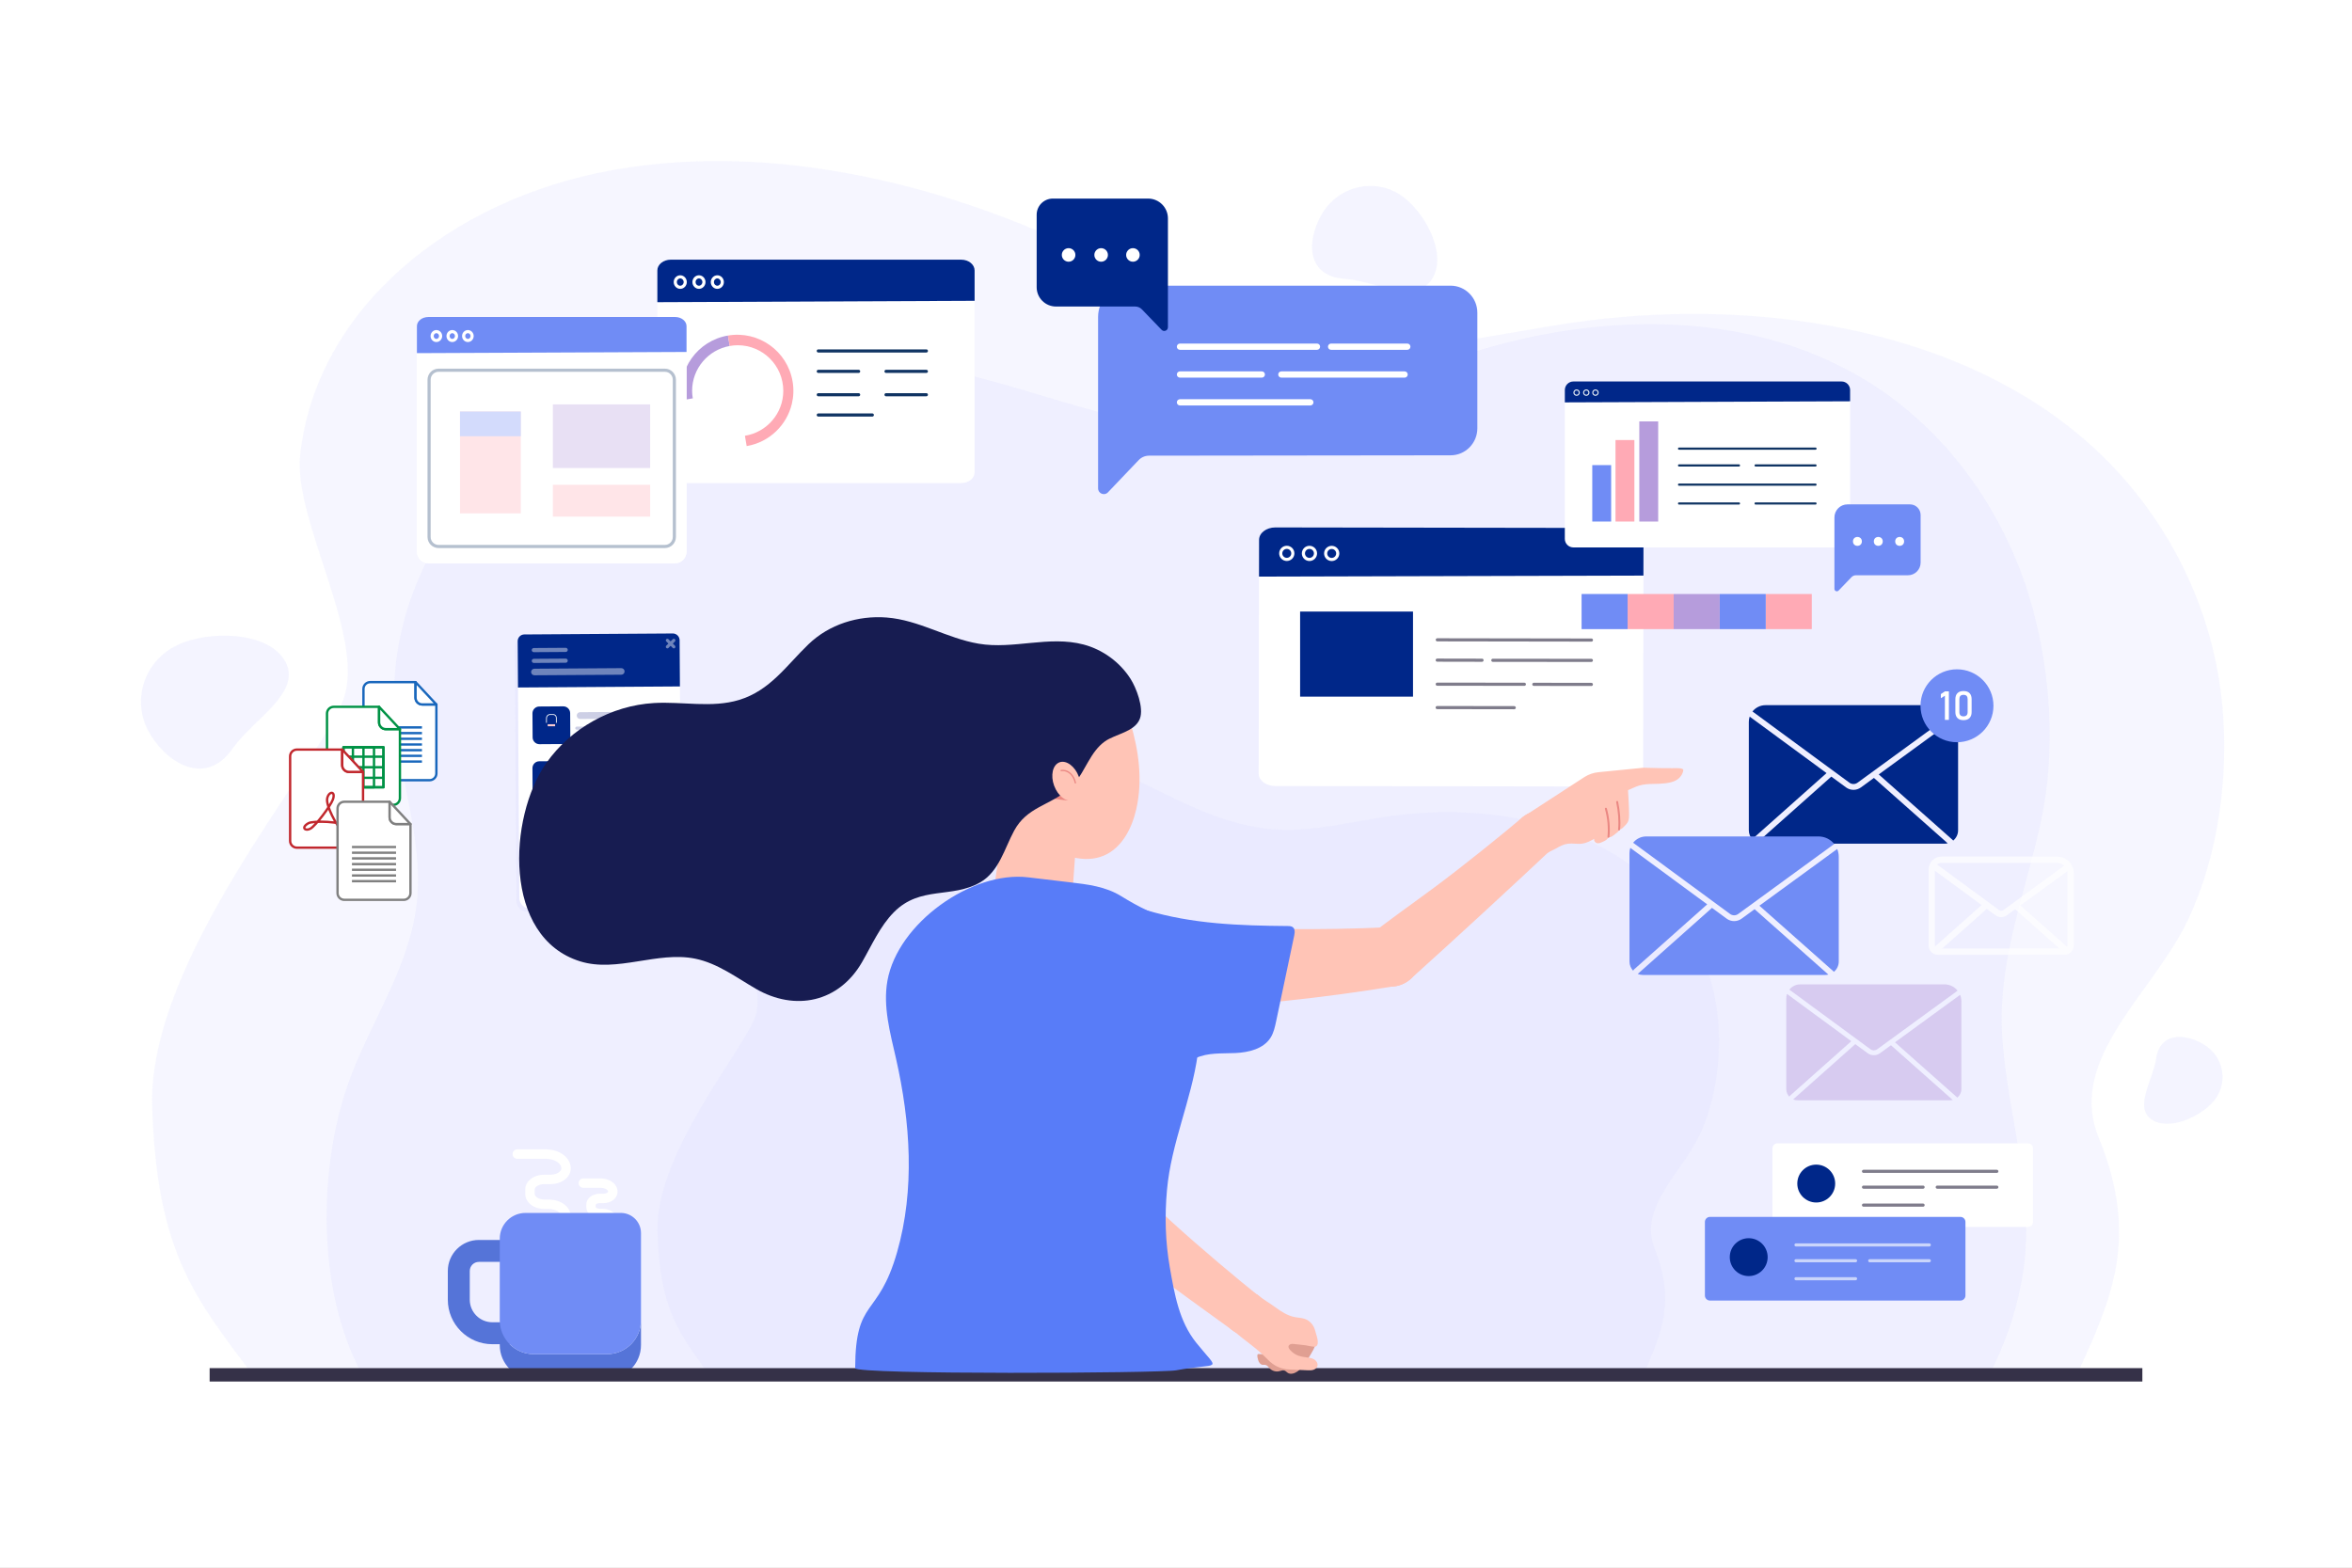 <?xml version="1.0" encoding="iso-8859-1"?>
<!-- Generator: Adobe Illustrator 16.0.2, SVG Export Plug-In . SVG Version: 6.00 Build 0)  -->
<!DOCTYPE svg PUBLIC "-//W3C//DTD SVG 1.1//EN" "http://www.w3.org/Graphics/SVG/1.1/DTD/svg11.dtd">
<svg version="1.1" xmlns="http://www.w3.org/2000/svg" xmlns:xlink="http://www.w3.org/1999/xlink" x="0px" y="0px" width="750px"
	 height="500px" viewBox="0 0 750 500" style="enable-background:new 0 0 750 500;" xml:space="preserve">
<rect x="0" y="0" width="750" height="500" fill="#333333" stroke="none"/>
<g id="BACKGROUND">
	<rect y="-1.268" style="opacity:0.76;fill:#FCEEE5;" width="750" height="502.535"/>
	<rect y="-1.268" style="opacity:0.76;fill:#FCEEE5;" width="750" height="502.535"/>
	<rect y="-1.268" style="fill:#FFFFFF;" width="750" height="502.535"/>
	<g style="opacity:0.86;">
		<g>
			<g>
				<g style="opacity:0.68;">
					<g style="opacity:0.47;">
						<path style="fill:#E1E2FE;" d="M708.522,223.586c-3.234-31.301-18.797-62.654-45.75-85.061
							c-41.998-34.914-105.528-43.713-161.206-35.643c-23.322,3.381-46.45,9.369-70.329,7.484
							c-34.829-2.749-65.508-21.594-97.218-35.408c-43.164-18.805-92.645-28.925-138.533-20.743
							c-52.03,9.277-94.689,44.322-99.78,90.819c-2.307,21.068,21.131,58.186,13.733,78.153
							c-7.502,20.251-62.275,82.282-60.926,129.464c1.346,47.007,13.961,61.627,31.787,85.516h14.25h536.98h30.905
							c11.101-24.206,19.797-43.566,6.801-75.354c-10.385-25.397,17.828-46.315,28.743-69.957
							C707.694,271.816,710.893,246.512,708.522,223.586z"/>
					</g>
				</g>
				<g style="opacity:0.41;">
					<path style="fill:#E1E2FE;" d="M47.205,232.968c-5.189-9.895-1.156-22.011,9.008-27.063
						c10.165-5.052,29.675-4.636,34.864,5.258c5.189,9.895-10.456,18.343-16.849,27.546
						C65.313,251.545,52.396,242.863,47.205,232.968z"/>
				</g>
				<g style="opacity:0.41;">
					<path style="fill:#E1E2FE;" d="M703.718,333.769c5.519,4.006,6.656,11.607,2.541,16.979s-14.784,10.212-20.303,6.206
						c-5.519-4.007,0.632-12.639,1.569-19.277C688.832,328.418,698.199,329.762,703.718,333.769z"/>
				</g>
				<g style="opacity:0.41;">
					<path style="fill:#E1E2FE;" d="M422.208,67.158c5.364-7.955,16.158-10.263,24.108-5.156
						c7.951,5.108,15.571,19.247,10.208,27.202c-5.364,7.955-18.109,0.381-27.662-0.249
						C415.539,88.077,416.845,75.112,422.208,67.158z"/>
				</g>
			</g>
			<g style="opacity:0.43;">
				<g>
					<path style="fill:#E1E2FE;" d="M644.303,410.475c5.673-27.453-3.42-50.871-5.688-77.79
						c-2.146-25.485,7.152-46.919,12.311-71.192c4.592-21.603,3.062-46.072-2.702-67.304c-7.868-28.987-25.99-55.829-52.099-72.192
						c-40.683-25.497-94.938-22.495-139.876-4.957c-18.822,7.346-37.053,17.121-57.211,19.593
						c-29.4,3.606-58.016-8.73-86.656-16.131c-38.985-10.074-81.782-10.821-118.566,5.079
						c-41.706,18.028-71.36,58.724-67.896,103.547c1.569,20.31,9.601,40.353,6.758,60.529
						c-2.884,20.464-15.372,37.583-21.982,56.854c-9.023,26.306-9.845,64.966,4.662,91.656h519.181
						C639.016,429.441,642.315,420.095,644.303,410.475z"/>
				</g>
			</g>
			<g>
				<g>
					<g style="opacity:0.47;">
						<path style="fill:#E1E2FE;" d="M547.763,324.464c-1.657-16.586-9.63-33.199-23.438-45.072
							c-21.517-18.5-54.064-23.163-82.59-18.887c-11.948,1.792-23.797,4.965-36.031,3.966
							c-17.843-1.456-33.561-11.442-49.806-18.762c-22.114-9.964-47.464-15.327-70.974-10.991
							c-26.656,4.916-48.512,23.486-51.119,48.124c-1.182,11.164,10.825,30.832,7.035,41.412
							c-3.843,10.731-31.904,43.601-31.213,68.602c0.689,24.908,7.152,32.655,16.285,45.313h7.301h275.105h15.833
							c5.688-12.826,10.143-23.085,3.484-39.929c-5.32-13.458,9.134-24.542,14.726-37.069
							C547.338,350.021,548.977,336.612,547.763,324.464z"/>
					</g>
				</g>
			</g>
		</g>
	</g>
</g>
<g id="OBJECTS">
	<g>
		<path style="fill:#FFFFFF;" d="M518.765,250.866l-112.217-0.173c-2.863-0.004-5.182-1.791-5.179-3.989l0.104-66.976l0.012-7.537
			c0.004-2.199,2.328-3.978,5.191-3.974l112.217,0.173c2.863,0.004,5.182,1.791,5.179,3.989l-0.115,74.513
			C523.952,249.091,521.628,250.871,518.765,250.866z"/>
		<path style="fill:#002789;" d="M401.467,183.905l0.018-11.714c0.004-2.199,2.328-3.978,5.191-3.974l112.217,0.173
			c2.863,0.004,5.182,1.791,5.179,3.989l-0.018,11.203"/>
		<path style="fill:#FFFFFF;" d="M410.327,178.919c-0.002,0-0.003,0-0.005,0c-1.338-0.002-2.425-1.092-2.424-2.43
			c0.003-1.337,1.092-2.424,2.428-2.424c0.001,0,0.003,0,0.004,0c1.339,0.002,2.426,1.093,2.423,2.431
			c-0.001,0.648-0.255,1.257-0.714,1.715C411.581,178.667,410.974,178.919,410.327,178.919z M410.326,175.065
			c-0.786,0-1.427,0.639-1.428,1.425s0.639,1.428,1.426,1.429c0.001,0,0.002,0,0.002,0c0.381,0,0.737-0.147,1.007-0.416
			c0.271-0.269,0.419-0.627,0.42-1.009c0.001-0.787-0.638-1.428-1.425-1.429C410.327,175.065,410.327,175.065,410.326,175.065z"/>
		<path style="fill:#FFFFFF;" d="M417.557,178.93c-0.002,0-0.003,0-0.005,0c-1.337-0.002-2.424-1.092-2.423-2.43
			c0.003-1.337,1.092-2.424,2.428-2.424c0.001,0,0.003,0,0.004,0c1.337,0.002,2.424,1.093,2.423,2.431v0
			C419.98,177.844,418.893,178.93,417.557,178.93z M417.557,175.076c-0.786,0-1.427,0.639-1.428,1.425s0.639,1.428,1.425,1.429
			c0.001,0,0.002,0,0.002,0c0.786,0,1.427-0.639,1.428-1.425c0-0.787-0.639-1.428-1.425-1.429
			C417.558,175.076,417.558,175.076,417.557,175.076z"/>
		<path style="fill:#FFFFFF;" d="M424.65,178.941c-0.001,0-0.003,0-0.004,0c-1.338-0.002-2.425-1.093-2.424-2.431
			c0.003-1.337,1.091-2.423,2.427-2.423c0.661,0.008,1.261,0.253,1.72,0.713c0.458,0.459,0.709,1.069,0.708,1.717l-0.5-0.001
			l0.5,0.001C427.074,177.855,425.986,178.941,424.65,178.941z M424.65,175.087c-0.786,0-1.427,0.639-1.428,1.425
			c-0.001,0.787,0.639,1.428,1.426,1.429c0.001,0,0.001,0,0.002,0c0.785,0,1.426-0.639,1.427-1.425
			c0.001-0.381-0.147-0.739-0.416-1.009c-0.27-0.27-0.627-0.419-1.009-0.419C424.651,175.087,424.65,175.087,424.65,175.087z"/>
		<path style="opacity:0.63;fill:#353148;" d="M507.472,204.641L507.472,204.641l-49.151-0.076c-0.276,0-0.499-0.225-0.499-0.501
			c0-0.276,0.225-0.499,0.5-0.499h0.001l49.15,0.076c0.276,0,0.499,0.225,0.499,0.501
			C507.972,204.418,507.747,204.641,507.472,204.641z"/>
		<path style="opacity:0.63;fill:#353148;" d="M482.861,226.21L482.861,226.21l-24.575-0.038c-0.276,0-0.499-0.225-0.499-0.501
			c0-0.276,0.225-0.499,0.5-0.499h0.001l24.574,0.038c0.276,0,0.499,0.225,0.499,0.501
			C483.361,225.987,483.137,226.21,482.861,226.21z"/>
		<path style="opacity:0.63;fill:#353148;" d="M472.588,211.075L472.588,211.075l-14.285-0.028c-0.276,0-0.5-0.225-0.499-0.501
			c0.001-0.276,0.225-0.499,0.5-0.499h0.001l14.284,0.028c0.276,0,0.5,0.225,0.499,0.501
			C473.087,210.852,472.863,211.075,472.588,211.075z"/>
		<path style="opacity:0.63;fill:#353148;" d="M507.453,211.123L507.453,211.123l-31.424-0.028c-0.276,0-0.5-0.224-0.5-0.5
			c0-0.276,0.224-0.5,0.5-0.5l0,0l31.424,0.028c0.276,0,0.5,0.224,0.5,0.5C507.953,210.899,507.729,211.123,507.453,211.123z"/>
		<path style="opacity:0.63;fill:#353148;" d="M486.088,218.743C486.088,218.743,486.088,218.743,486.088,218.743l-27.785-0.028
			c-0.275,0-0.499-0.225-0.499-0.5s0.224-0.5,0.5-0.5c0,0,0,0,0.001,0l27.784,0.028c0.275,0,0.499,0.225,0.499,0.5
			S486.364,218.743,486.088,218.743z"/>
		<path style="opacity:0.63;fill:#353148;" d="M507.453,218.79L507.453,218.79l-18.35-0.028c-0.276,0-0.499-0.225-0.499-0.501
			c0-0.276,0.225-0.499,0.5-0.499h0.001l18.349,0.028c0.276,0,0.499,0.225,0.499,0.501
			C507.953,218.567,507.729,218.79,507.453,218.79z"/>
	</g>
	<rect x="414.577" y="195.051" style="fill:#002789;" width="36" height="27.136"/>
	<g>
		<path style="fill:#FFFFFF;" d="M180.5,392.027c-0.828,0-1.5-0.672-1.5-1.5v-2.544c0-1.13-1.638-2.39-3.987-2.39h-1.372
			c-3.445,0-6.144-2.104-6.144-4.792v-1.421c0-2.645,2.652-4.717,6.038-4.717h2.005c2.039,0,3.46-1.063,3.46-2.016
			c0-1.66-2.261-3.063-4.938-3.063h-9.123c-0.828,0-1.5-0.672-1.5-1.5s0.672-1.5,1.5-1.5h9.123c4.451,0,7.938,2.663,7.938,6.063
			c0,2.813-2.838,5.016-6.46,5.016h-2.005c-1.739,0-3.038,0.906-3.038,1.717v1.421c0,0.846,1.345,1.792,3.144,1.792h1.372
			c3.918,0,6.987,2.367,6.987,5.39v2.544C182,391.355,181.328,392.027,180.5,392.027z"/>
		<path style="fill:#FFFFFF;" d="M195.422,392.423c-0.828,0-1.5-0.672-1.5-1.5v-1.539c0-0.293-0.709-0.854-1.819-0.854h-0.83
			c-2.417,0-4.31-1.533-4.31-3.491v-0.859c0-1.933,1.865-3.446,4.246-3.446h1.213c0.951,0,1.5-0.476,1.5-0.627
			c0-0.514-0.933-1.261-2.395-1.261h-5.52c-0.828,0-1.5-0.672-1.5-1.5s0.672-1.5,1.5-1.5h5.52c3.025,0,5.395,1.871,5.395,4.261
			c0,2.034-1.977,3.627-4.5,3.627h-1.213c-0.757,0-1.2,0.337-1.25,0.472l0.004,0.834c0.041,0.124,0.511,0.491,1.31,0.491h0.83
			c2.702,0,4.819,1.692,4.819,3.854v1.539C196.922,391.751,196.25,392.423,195.422,392.423z"/>
		<g>
			<path style="fill:#5574D8;" d="M165.655,428.722h-8.668c-7.823,0-14.188-6.364-14.188-14.188v-9.167
				c0-5.457,4.439-9.896,9.896-9.896h10.94v7h-10.94c-1.597,0-2.896,1.3-2.896,2.896v9.167c0,3.963,3.225,7.188,7.188,7.188h8.668
				V428.722z"/>
			<g>
				<path style="fill:#5574D8;" d="M193.594,431.887h-23.43c-5.965,0-10.801-4.836-10.801-10.802v7.914
					c0,5.966,4.836,10.802,10.801,10.802h23.43c5.965,0,10.802-4.836,10.802-10.802v-7.914
					C204.396,427.051,199.559,431.887,193.594,431.887z"/>
				<path style="fill:#708CF5;" d="M197.97,386.854H167.57c-4.532,0-8.207,3.675-8.207,8.208v26.022
					c0,5.966,4.836,10.802,10.801,10.802h23.43c5.965,0,10.802-4.836,10.802-10.802v-27.806
					C204.396,389.731,201.519,386.854,197.97,386.854z"/>
			</g>
		</g>
	</g>
	<rect x="66.85" y="436.352" style="fill:#353148;" width="616.301" height="4.272"/>
	<path style="fill:#708CF5;" d="M462.566,91.115H360.024c-5.449,0-9.867,4.466-9.867,9.976v39.078v15.583
		c0,1.661,2.001,2.477,3.14,1.28l9.787-10.271c0.871-0.915,2.073-1.431,3.329-1.431l96.153-0.113c4.708,0,8.525-3.859,8.525-8.62
		V99.734C471.092,94.974,467.274,91.115,462.566,91.115z"/>
	<path style="fill:#FFFFFF;" d="M419.952,111.572h-43.686c-0.553,0-1-0.448-1-1s0.447-1,1-1h43.686c0.553,0,1,0.448,1,1
		S420.505,111.572,419.952,111.572z"/>
	<path style="fill:#FFFFFF;" d="M448.754,111.572h-24.293c-0.553,0-1-0.448-1-1s0.447-1,1-1h24.293c0.553,0,1,0.448,1,1
		S449.307,111.572,448.754,111.572z"/>
	<path style="fill:#FFFFFF;" d="M402.361,120.447h-26.095c-0.553,0-1-0.448-1-1s0.447-1,1-1h26.095c0.553,0,1,0.448,1,1
		S402.914,120.447,402.361,120.447z"/>
	<path style="fill:#FFFFFF;" d="M447.896,120.447h-39.302c-0.553,0-1-0.448-1-1s0.447-1,1-1h39.302c0.553,0,1,0.448,1,1
		S448.449,120.447,447.896,120.447z"/>
	<path style="fill:#FFFFFF;" d="M417.834,129.322h-41.567c-0.553,0-1-0.448-1-1s0.447-1,1-1h41.567c0.553,0,1,0.448,1,1
		S418.387,129.322,417.834,129.322z"/>
	<g>
		<path style="fill:#002789;" d="M336.731,97.762h25.259c0.807,0,1.578,0.328,2.138,0.909l6.284,6.523
			c0.731,0.759,2.016,0.242,2.016-0.813v-9.896V69.667c0-3.499-2.836-6.335-6.335-6.335h-30.366c-2.848,0-5.156,2.309-5.156,5.156
			v23.114C330.57,95.004,333.328,97.762,336.731,97.762z"/>
		<circle style="fill:#FFFFFF;" cx="361.265" cy="81.312" r="2.163"/>
		<circle style="fill:#FFFFFF;" cx="351.128" cy="81.312" r="2.163"/>
		<circle style="fill:#FFFFFF;" cx="340.753" cy="81.312" r="2.163"/>
	</g>
	<g>
		<g>
			<g>
				<path style="fill:#FFFFFF;" d="M587.232,174.595h-85.514c-1.508,0-2.729-1.222-2.729-2.729v-47.471
					c0-1.507,1.222-2.729,2.729-2.729h85.514c1.508,0,2.729,1.222,2.729,2.729v47.471
					C589.962,173.373,588.74,174.595,587.232,174.595z"/>
				<path style="fill:#002789;" d="M498.989,128.335v-3.94c0-1.507,1.222-2.729,2.729-2.729h85.514c1.508,0,2.729,1.222,2.729,2.729
					v3.593L498.989,128.335z"/>
				<path style="fill:#EAF0F6;" d="M502.739,126.246c-0.565,0-1.025-0.46-1.025-1.025s0.46-1.025,1.025-1.025
					s1.024,0.46,1.024,1.025S503.305,126.246,502.739,126.246z M502.739,124.543c-0.374,0-0.678,0.304-0.678,0.678
					c0,0.374,0.304,0.678,0.678,0.678c0.373,0,0.678-0.304,0.678-0.678C503.417,124.848,503.112,124.543,502.739,124.543z"/>
				<path style="fill:#EAF0F6;" d="M505.826,126.246c-0.564,0-1.024-0.46-1.024-1.025s0.46-1.025,1.024-1.025
					c0.565,0,1.025,0.46,1.025,1.025S506.392,126.246,505.826,126.246z M505.826,124.543c-0.373,0-0.678,0.304-0.678,0.678
					c0,0.374,0.305,0.678,0.678,0.678c0.374,0,0.678-0.304,0.678-0.678C506.504,124.848,506.2,124.543,505.826,124.543z"/>
				<path style="fill:#EAF0F6;" d="M508.758,126.246c-0.565,0-1.025-0.46-1.025-1.025s0.46-1.025,1.025-1.025
					s1.025,0.46,1.025,1.025S509.323,126.246,508.758,126.246z M508.758,124.543c-0.374,0-0.678,0.304-0.678,0.678
					c0,0.374,0.304,0.678,0.678,0.678s0.678-0.304,0.678-0.678C509.436,124.848,509.132,124.543,508.758,124.543z"/>
				<g>
					<path style="fill:#103463;" d="M578.95,143.431h-43.562c-0.176,0-0.319-0.155-0.319-0.347c0-0.192,0.144-0.348,0.319-0.348
						h43.562c0.177,0,0.319,0.155,0.319,0.348C579.27,143.276,579.127,143.431,578.95,143.431z"/>
					<path style="fill:#103463;" d="M578.95,154.92h-43.562c-0.176,0-0.319-0.156-0.319-0.348s0.144-0.347,0.319-0.347h43.562
						c0.177,0,0.319,0.155,0.319,0.347S579.127,154.92,578.95,154.92z"/>
					<path style="fill:#103463;" d="M554.539,148.792h-19.15c-0.176,0-0.319-0.155-0.319-0.347s0.144-0.348,0.319-0.348h19.15
						c0.177,0,0.32,0.156,0.32,0.348S554.716,148.792,554.539,148.792z"/>
					<path style="fill:#103463;" d="M578.95,148.792H559.8c-0.177,0-0.319-0.155-0.319-0.347s0.143-0.348,0.319-0.348h19.15
						c0.177,0,0.319,0.156,0.319,0.348S579.127,148.792,578.95,148.792z"/>
					<path style="fill:#103463;" d="M554.539,160.926h-19.15c-0.176,0-0.319-0.155-0.319-0.347s0.144-0.347,0.319-0.347h19.15
						c0.177,0,0.32,0.155,0.32,0.347S554.716,160.926,554.539,160.926z"/>
					<path style="fill:#103463;" d="M578.95,160.926H559.8c-0.177,0-0.319-0.155-0.319-0.347s0.143-0.347,0.319-0.347h19.15
						c0.177,0,0.319,0.155,0.319,0.347S579.127,160.926,578.95,160.926z"/>
				</g>
				<path style="fill:none;stroke:#103463;stroke-linecap:round;stroke-miterlimit:10;" d="M523.611,136.792"/>
				<g>
					<rect x="507.739" y="148.344" style="fill:#708CF5;" width="6.019" height="18"/>
					<rect x="515.15" y="140.349" style="fill:#FFAAB5;" width="6.02" height="25.995"/>
					<rect x="522.739" y="134.403" style="fill:#B69CDC;" width="6.019" height="31.941"/>
				</g>
			</g>
			<g>
				<path style="fill:#708CF5;" d="M608.398,183.476h-16.585c-0.53,0-1.036,0.215-1.404,0.597l-4.126,4.283
					c-0.48,0.499-1.323,0.159-1.323-0.534v-6.498v-16.295c0-2.297,1.862-4.16,4.159-4.16h19.938c1.87,0,3.386,1.516,3.386,3.385
					v15.176C612.443,181.665,610.632,183.476,608.398,183.476z"/>
				<circle style="fill:#FFFFFF;" cx="592.29" cy="172.675" r="1.42"/>
				<circle style="fill:#FFFFFF;" cx="598.945" cy="172.675" r="1.42"/>
				<circle style="fill:#FFFFFF;" cx="605.757" cy="172.675" r="1.42"/>
			</g>
		</g>
		<g>
			<rect x="563.057" y="189.451" style="fill:#FFAAB5;" width="14.681" height="11.2"/>
			<rect x="548.376" y="189.451" style="fill:#708CF5;" width="14.681" height="11.2"/>
			<rect x="519.015" y="189.451" style="fill:#FFAAB5;" width="14.681" height="11.2"/>
			<rect x="504.334" y="189.451" style="fill:#708CF5;" width="14.681" height="11.2"/>
			<rect x="533.695" y="189.451" style="fill:#B69CDC;" width="14.681" height="11.2"/>
		</g>
	</g>
	<g>
		<g>
			<g style="opacity:0.43;">
				<path style="fill:#B69CDC;" d="M596.447,334.646c0.643,0.473,1.508,0.475,2.153,0.005l25.636-18.69
					c-0.99-1.224-2.503-2.007-4.199-2.007H574.06c-1.418,0-2.679,0.664-3.495,1.696c0.029,0.017,0.062,0.021,0.089,0.042
					L596.447,334.646z"/>
				<path style="fill:#B69CDC;" d="M599.513,335.902c-0.595,0.434-1.29,0.65-1.986,0.65c-0.7,0-1.4-0.22-1.996-0.658l-3.915-2.877
					l-19.779,17.596c-0.015,0.014-0.033,0.018-0.049,0.029c0.426,0.18,0.894,0.279,1.385,0.279h48.698
					c0.276,0,0.542-0.039,0.801-0.098l-19.688-17.452L599.513,335.902z"/>
				<path style="fill:#B69CDC;" d="M590.338,332.079l-20.508-15.07c-0.146,0.441-0.229,0.912-0.229,1.402v28.94
					c0,0.956,0.381,1.818,0.992,2.459c0.04-0.131,0.103-0.257,0.212-0.354L590.338,332.079z"/>
				<path style="fill:#B69CDC;" d="M624.028,349.957c0.044,0.039,0.069,0.09,0.103,0.136c0.793-0.654,1.309-1.633,1.309-2.741
					v-27.996c0-0.729-0.146-1.424-0.408-2.058l-20.767,15.14L624.028,349.957z"/>
			</g>
			<g style="opacity:0.69;">
				<g>
					<path style="fill:#FFFFFF;" d="M658.335,304.521H617.94c-1.621,0-2.94-1.318-2.94-2.939v-24.286
						c0-2.254,1.833-4.087,4.087-4.087h36.883c2.925,0,5.305,2.38,5.305,5.306v23.067
						C661.274,303.202,659.956,304.521,658.335,304.521z M619.087,275.208c-1.15,0-2.087,0.937-2.087,2.087v24.286
						c0,0.518,0.422,0.939,0.94,0.939h40.395c0.518,0,0.939-0.422,0.939-0.939v-23.067c0-1.823-1.482-3.306-3.305-3.306H619.087z"/>
					
						<rect x="624.439" y="284.823" transform="matrix(0.665 0.747 -0.747 0.665 430.394 -368.092)" style="fill:#FFFFFF;" width="2" height="21.619"/>
					
						<rect x="639.907" y="295.067" transform="matrix(0.748 0.663 -0.663 0.748 360.17 -357.115)" style="fill:#FFFFFF;" width="21.554" height="1.999"/>
				</g>
				<path style="fill:#FFFFFF;" d="M638.143,292.514c-0.636,0-1.271-0.199-1.813-0.598l-20.451-15.029l1.184-1.611l20.452,15.029
					c0.376,0.274,0.877,0.276,1.251,0.003l20.502-14.946l1.178,1.615l-20.501,14.946
					C639.405,292.317,638.774,292.514,638.143,292.514z"/>
			</g>
			<g>
				<path style="fill:#002789;" d="M589.743,249.636c0.769,0.564,1.802,0.567,2.574,0.005l30.636-22.336
					c-1.184-1.462-2.99-2.398-5.018-2.398h-54.946c-1.695,0-3.202,0.794-4.178,2.027c0.035,0.02,0.073,0.025,0.106,0.05
					L589.743,249.636z"/>
				<path style="fill:#002789;" d="M593.407,251.138c-0.71,0.518-1.542,0.776-2.374,0.776c-0.836,0-1.674-0.262-2.386-0.786
					l-4.679-3.438l-23.637,21.029c-0.018,0.016-0.04,0.021-0.059,0.035c0.509,0.214,1.067,0.333,1.654,0.333h58.197
					c0.33,0,0.648-0.046,0.957-0.117l-23.528-20.855L593.407,251.138z"/>
				<path style="fill:#002789;" d="M582.443,246.569l-24.509-18.01c-0.175,0.528-0.273,1.09-0.273,1.676v34.585
					c0,1.143,0.455,2.174,1.186,2.939c0.048-0.157,0.122-0.308,0.254-0.425L582.443,246.569z"/>
				<path style="fill:#002789;" d="M622.705,267.934c0.053,0.047,0.083,0.107,0.122,0.163c0.947-0.782,1.563-1.951,1.563-3.276
					v-33.458c0-0.871-0.174-1.701-0.487-2.459l-24.817,18.094L622.705,267.934z"/>
			</g>
			<g>
				<g>
					<g>
						<path style="fill:#708CF5;" d="M551.689,291.504c0.769,0.564,1.803,0.567,2.574,0.005l30.637-22.336
							c-1.184-1.462-2.991-2.398-5.019-2.398h-54.946c-1.694,0-3.201,0.794-4.178,2.027c0.035,0.02,0.074,0.025,0.107,0.05
							L551.689,291.504z"/>
					</g>
					<g>
						<path style="fill:#708CF5;" d="M555.354,293.005c-0.711,0.519-1.543,0.777-2.374,0.777c-0.837,0-1.674-0.263-2.387-0.787
							l-4.678-3.438l-23.637,21.028c-0.019,0.016-0.041,0.021-0.059,0.035c0.509,0.215,1.066,0.333,1.653,0.333h58.198
							c0.33,0,0.648-0.046,0.957-0.116l-23.528-20.856L555.354,293.005z"/>
					</g>
					<g>
						<path style="fill:#708CF5;" d="M544.39,288.437l-24.509-18.011c-0.175,0.528-0.272,1.091-0.272,1.677v34.586
							c0,1.142,0.455,2.173,1.185,2.938c0.049-0.157,0.123-0.307,0.254-0.424L544.39,288.437z"/>
					</g>
					<g>
						<path style="fill:#708CF5;" d="M584.651,309.802c0.054,0.047,0.083,0.107,0.123,0.162c0.947-0.782,1.563-1.951,1.563-3.275
							V273.23c0-0.871-0.175-1.701-0.487-2.459l-24.818,18.094L584.651,309.802z"/>
					</g>
				</g>
			</g>
			<g>
				<circle style="fill:#708CF5;" cx="624.036" cy="225.1" r="11.63"/>
				<g>
					<g>
						<path style="fill:#FFFFFF;" d="M621.461,229.593h-1.274v-7.697l-1.293,0.793v-1.318l1.293-0.862h1.274V229.593z"/>
						<path style="fill:#FFFFFF;" d="M624.182,229.006c-0.439-0.454-0.658-1.087-0.658-1.899v-4.129c0-0.816,0.22-1.45,0.662-1.902
							c0.441-0.452,1.084-0.678,1.93-0.678c0.85,0,1.494,0.225,1.934,0.674c0.439,0.45,0.659,1.085,0.659,1.906v4.129
							c0,0.816-0.221,1.451-0.662,1.902c-0.441,0.452-1.085,0.678-1.931,0.678C625.266,229.687,624.621,229.46,624.182,229.006z
							 M627.112,228.122c0.214-0.235,0.321-0.574,0.321-1.015v-4.129c0-0.442-0.106-0.78-0.318-1.015
							c-0.213-0.235-0.546-0.353-1-0.353c-0.453,0-0.787,0.118-0.999,0.353c-0.212,0.235-0.319,0.573-0.319,1.015v4.129
							c0,0.441,0.107,0.78,0.322,1.015c0.215,0.235,0.547,0.353,0.996,0.353C626.565,228.475,626.897,228.357,627.112,228.122z"/>
					</g>
				</g>
			</g>
		</g>
		<g>
			<path style="fill:#FFFFFF;" d="M646.655,391.335H566.8c-0.891,0-1.612-0.722-1.612-1.612v-23.459
				c0-0.891,0.722-1.612,1.612-1.612h79.855c0.89,0,1.612,0.722,1.612,1.612v23.459
				C648.268,390.613,647.545,391.335,646.655,391.335z"/>
			<g>
				<circle style="fill:#002789;" cx="579.157" cy="377.487" r="6.041"/>
			</g>
			<path style="opacity:0.63;fill:#353148;" d="M636.741,374.088h-42.509c-0.276,0-0.5-0.224-0.5-0.5s0.224-0.5,0.5-0.5h42.509
				c0.276,0,0.5,0.224,0.5,0.5S637.018,374.088,636.741,374.088z"/>
			<path style="opacity:0.63;fill:#353148;" d="M613.227,379.131h-18.994c-0.276,0-0.5-0.224-0.5-0.5s0.224-0.5,0.5-0.5h18.994
				c0.276,0,0.5,0.224,0.5,0.5S613.503,379.131,613.227,379.131z"/>
			<path style="opacity:0.63;fill:#353148;" d="M613.227,384.866h-18.994c-0.276,0-0.5-0.224-0.5-0.5s0.224-0.5,0.5-0.5h18.994
				c0.276,0,0.5,0.224,0.5,0.5S613.503,384.866,613.227,384.866z"/>
			<path style="opacity:0.63;fill:#353148;" d="M636.741,379.131h-18.994c-0.276,0-0.5-0.224-0.5-0.5s0.224-0.5,0.5-0.5h18.994
				c0.276,0,0.5,0.224,0.5,0.5S637.018,379.131,636.741,379.131z"/>
		</g>
		<g>
			<path style="fill:#708CF5;" d="M625.125,414.802H545.27c-0.891,0-1.612-0.722-1.612-1.612V389.73
				c0-0.891,0.722-1.612,1.612-1.612h79.855c0.89,0,1.611,0.722,1.611,1.612v23.459C626.736,414.08,626.015,414.802,625.125,414.802
				z"/>
			<g>
				<circle style="fill:#002789;" cx="557.626" cy="400.954" r="6.041"/>
			</g>
			<path style="opacity:0.63;fill:#FFFFFF;" d="M615.211,397.555h-42.509c-0.276,0-0.5-0.224-0.5-0.5s0.224-0.5,0.5-0.5h42.509
				c0.276,0,0.5,0.224,0.5,0.5S615.487,397.555,615.211,397.555z"/>
			<path style="opacity:0.63;fill:#FFFFFF;" d="M591.696,402.598h-18.994c-0.276,0-0.5-0.224-0.5-0.5s0.224-0.5,0.5-0.5h18.994
				c0.276,0,0.5,0.224,0.5,0.5S591.973,402.598,591.696,402.598z"/>
			<path style="opacity:0.63;fill:#FFFFFF;" d="M591.696,408.333h-18.994c-0.276,0-0.5-0.224-0.5-0.5s0.224-0.5,0.5-0.5h18.994
				c0.276,0,0.5,0.224,0.5,0.5S591.973,408.333,591.696,408.333z"/>
			<path style="opacity:0.63;fill:#FFFFFF;" d="M615.211,402.598h-18.994c-0.276,0-0.5-0.224-0.5-0.5s0.224-0.5,0.5-0.5h18.994
				c0.276,0,0.5,0.224,0.5,0.5S615.487,402.598,615.211,402.598z"/>
		</g>
	</g>
	<g>
		<path style="opacity:0.47;fill:#E1E2FE;" d="M212.914,290.49l-44.729,0.295c-1.908,0.012-3.466-1.525-3.479-3.434l-0.528-80.561
			c-0.013-1.909,1.524-3.466,3.433-3.479l44.729-0.293c1.908-0.013,3.466,1.525,3.479,3.434l0.528,80.56
			C216.359,288.92,214.822,290.479,212.914,290.49z"/>
		<path style="fill:#FFFFFF;" d="M213.818,289.516l-44.729,0.295c-1.908,0.012-3.466-1.525-3.479-3.434l-0.529-80.561
			c-0.013-1.909,1.525-3.466,3.434-3.479l44.729-0.293c1.909-0.013,3.467,1.524,3.479,3.434l0.528,80.56
			C217.265,287.945,215.728,289.504,213.818,289.516z"/>
		<path style="fill:#002789;" d="M216.814,218.934l-51.642,0.339l-0.097-14.769c-0.008-1.184,0.946-2.15,2.13-2.158l47.31-0.311
			c1.208-0.008,2.194,0.965,2.202,2.173L216.814,218.934z"/>
		<path style="opacity:0.43;fill:#FFFFFF;" d="M198.126,215.195l-27.71,0.182c-0.579,0.004-1.052-0.462-1.055-1.041l0,0
			c-0.004-0.579,0.462-1.051,1.041-1.055l27.71-0.182c0.578-0.004,1.051,0.462,1.055,1.041l0,0
			C199.171,214.719,198.704,215.191,198.126,215.195z"/>
		<path style="opacity:0.43;fill:#FFFFFF;" d="M180.391,207.935l-10.165,0.067c-0.365,0.002-0.663-0.292-0.665-0.657l0,0
			c-0.003-0.365,0.291-0.663,0.656-0.666l10.165-0.067c0.364-0.002,0.662,0.292,0.665,0.657l0,0
			C181.049,207.634,180.755,207.932,180.391,207.935z"/>
		<path style="opacity:0.43;fill:#FFFFFF;" d="M180.391,211.377l-10.165,0.067c-0.365,0.002-0.663-0.292-0.665-0.657l0,0
			c-0.003-0.365,0.291-0.663,0.656-0.665l10.165-0.067c0.364-0.002,0.662,0.292,0.665,0.657l0,0
			C181.049,211.077,180.755,211.375,180.391,211.377z"/>
		<g>
			<g>
				<g>
					<g>
						<path style="fill:#002789;" d="M179.693,237.303l-7.656,0.05c-1.205,0.008-2.188-0.963-2.196-2.168l-0.051-7.657
							c-0.008-1.205,0.963-2.188,2.168-2.196l7.657-0.05c1.205-0.008,2.188,0.962,2.196,2.168l0.05,7.656
							C181.87,236.312,180.899,237.295,179.693,237.303z"/>
					</g>
					<g style="opacity:0.26;">
						<path style="fill:#3E479B;" d="M199.826,229.206l-14.831,0.097c-0.595,0.004-1.081-0.476-1.085-1.071l0,0
							c-0.004-0.596,0.476-1.082,1.071-1.085l14.831-0.097c0.596-0.004,1.081,0.476,1.085,1.071l0,0
							C200.901,228.716,200.422,229.202,199.826,229.206z"/>
						<path style="fill:#3E479B;" d="M183.937,232.742c-0.274,0-0.498-0.222-0.5-0.497c-0.002-0.276,0.221-0.501,0.497-0.503
							l13.02-0.085c0.001,0,0.002,0,0.003,0c0.274,0,0.498,0.222,0.5,0.497c0.002,0.276-0.221,0.501-0.497,0.503l-13.02,0.085
							C183.938,232.742,183.938,232.742,183.937,232.742z"/>
						<path style="fill:#3E479B;" d="M183.955,235.466c-0.274,0-0.498-0.222-0.5-0.497c-0.002-0.276,0.221-0.501,0.497-0.503
							l21.229-0.139c0.258-0.023,0.501,0.221,0.503,0.497c0.002,0.276-0.221,0.501-0.497,0.503l-21.229,0.139
							C183.957,235.466,183.956,235.466,183.955,235.466z"/>
						<path style="fill:#3E479B;" d="M199.858,232.637c-0.274,0-0.498-0.222-0.5-0.497c-0.002-0.276,0.221-0.501,0.497-0.503
							l13.02-0.085c0.274-0.002,0.501,0.221,0.503,0.497c0.002,0.276-0.221,0.501-0.497,0.503l-13.02,0.085
							C199.86,232.637,199.859,232.637,199.858,232.637z"/>
					</g>
					<g>
						<g>
							<path style="fill:#002789;" d="M177.776,234.731h-3.9c-0.305,0-0.544-0.26-0.518-0.563l0.335-3.909
								c0.022-0.269,0.247-0.475,0.517-0.475h3.148c0.265,0,0.487,0.2,0.516,0.464l0.419,3.909
								C178.325,234.463,178.085,234.731,177.776,234.731z"/>
							<path style="fill:#FFFFFF;" d="M177.533,230.534h-0.25v-1.576c0-0.512-0.362-0.929-0.807-0.929h-1.162
								c-0.515,0-0.933,0.481-0.933,1.073v1.432h-0.25v-1.432c0-0.729,0.53-1.323,1.183-1.323h1.162
								c0.583,0,1.057,0.529,1.057,1.179V230.534z"/>
						</g>
						<rect x="174.643" y="230.986" style="fill:#F9CAD0;" width="2.367" height="0.646"/>
					</g>
				</g>
				<g>
					<g style="opacity:0.26;">
						<path style="fill:#3E479B;" d="M200.056,265.092l-14.83,0.098c-0.596,0.004-1.082-0.475-1.086-1.07l0,0
							c-0.004-0.596,0.476-1.082,1.071-1.086l14.831-0.098c0.596-0.004,1.081,0.477,1.085,1.072l0,0
							C201.131,264.604,200.651,265.088,200.056,265.092z"/>
						<path style="fill:#3E479B;" d="M184.166,268.629c-0.274,0-0.498-0.223-0.5-0.498s0.221-0.5,0.497-0.502l13.02-0.086
							c0.001,0,0.002,0,0.003,0c0.274,0,0.498,0.223,0.5,0.498s-0.221,0.5-0.497,0.502l-13.02,0.086
							C184.168,268.629,184.167,268.629,184.166,268.629z"/>
						<path style="fill:#3E479B;" d="M184.185,271.354c-0.274,0-0.498-0.223-0.5-0.498s0.221-0.5,0.497-0.502l21.229-0.141
							c0.304,0.029,0.501,0.221,0.503,0.498c0.002,0.275-0.221,0.5-0.497,0.502l-21.229,0.141
							C184.187,271.354,184.186,271.354,184.185,271.354z"/>
						<path style="fill:#3E479B;" d="M200.088,268.523c-0.274,0-0.498-0.221-0.5-0.496s0.221-0.502,0.497-0.504l13.02-0.084
							c0.001,0,0.002,0,0.003,0c0.274,0,0.498,0.221,0.5,0.496s-0.221,0.502-0.497,0.504l-13.02,0.084
							C200.09,268.523,200.089,268.523,200.088,268.523z"/>
					</g>
					<g>
						<g>
							<path style="fill:#708CF5;" d="M179.693,273.217l-7.656,0.051c-1.205,0.008-2.188-0.963-2.196-2.168l-0.051-7.656
								c-0.008-1.205,0.963-2.189,2.168-2.197l7.657-0.051c1.205-0.008,2.188,0.963,2.196,2.168l0.05,7.658
								C181.87,272.227,180.899,273.209,179.693,273.217z"/>
						</g>
					</g>
					<g>
						<g>
							<path style="fill:#FFFFFF;" d="M177.776,270.645h-3.9c-0.305,0-0.544-0.26-0.518-0.563l0.335-3.91
								c0.022-0.268,0.247-0.475,0.517-0.475h3.148c0.265,0,0.487,0.201,0.516,0.465l0.419,3.908
								C178.325,270.379,178.085,270.645,177.776,270.645z"/>
							<path style="fill:#FFFFFF;" d="M177.533,266.447h-0.25v-1.576c0-0.512-0.362-0.928-0.807-0.928h-1.162
								c-0.515,0-0.933,0.48-0.933,1.072v1.432h-0.25v-1.432c0-0.729,0.53-1.322,1.183-1.322h1.162c0.583,0,1.057,0.527,1.057,1.178
								V266.447z"/>
						</g>
						<rect x="174.643" y="266.9" style="fill:#708CF5;" width="2.367" height="0.646"/>
					</g>
				</g>
				<g>
					<g style="opacity:0.26;">
						<path style="fill:#3E479B;" d="M199.941,246.651l-14.831,0.098c-0.596,0.004-1.081-0.476-1.085-1.071l0,0
							c-0.004-0.595,0.476-1.081,1.07-1.085l14.831-0.097c0.596-0.004,1.081,0.476,1.086,1.071l0,0
							C201.016,246.162,200.536,246.647,199.941,246.651z"/>
						<path style="fill:#3E479B;" d="M184.052,250.188c-0.274,0-0.498-0.222-0.5-0.497c-0.002-0.276,0.221-0.501,0.497-0.503
							l6.021-0.04c0.001,0,0.002,0,0.003,0c0.274,0,0.498,0.222,0.5,0.497c0.002,0.276-0.221,0.501-0.497,0.503l-6.021,0.04
							C184.054,250.188,184.053,250.188,184.052,250.188z"/>
						<path style="fill:#3E479B;" d="M184.069,252.912c-0.274,0-0.498-0.222-0.5-0.496c-0.002-0.277,0.221-0.502,0.497-0.504
							l12.355-0.081c0.001,0,0.002,0,0.003,0c0.274,0,0.498,0.222,0.5,0.497s-0.221,0.501-0.497,0.503l-12.355,0.081
							C184.071,252.912,184.07,252.912,184.069,252.912z"/>
						<path style="fill:#3E479B;" d="M192.593,250.131c-0.274,0-0.498-0.222-0.5-0.497c-0.002-0.276,0.221-0.501,0.497-0.503
							l12.024-0.079c0.273-0.016,0.501,0.221,0.503,0.497c0.002,0.276-0.221,0.501-0.497,0.503l-12.024,0.079
							C192.595,250.131,192.594,250.131,192.593,250.131z"/>
						<path style="fill:#3E479B;" d="M206.855,250.038c-0.274,0-0.498-0.222-0.5-0.497c-0.002-0.276,0.221-0.501,0.497-0.503
							l6.022-0.04c0.274,0.039,0.501,0.221,0.503,0.497c0.002,0.276-0.221,0.501-0.497,0.503l-6.022,0.04
							C206.857,250.038,206.856,250.038,206.855,250.038z"/>
					</g>
					<g>
						<path style="fill:#002789;" d="M179.693,254.775l-7.656,0.051c-1.205,0.008-2.188-0.963-2.196-2.168l-0.051-7.657
							c-0.008-1.205,0.963-2.188,2.168-2.196l7.657-0.05c1.205-0.008,2.188,0.963,2.196,2.168l0.05,7.656
							C181.87,253.783,180.899,254.768,179.693,254.775z"/>
					</g>
					<g>
						<g>
							<path style="fill:#FFFFFF;" d="M177.776,252.203h-3.9c-0.305,0-0.544-0.26-0.518-0.563l0.335-3.91
								c0.022-0.269,0.247-0.475,0.517-0.475h3.148c0.265,0,0.487,0.2,0.516,0.463l0.419,3.909
								C178.325,251.936,178.085,252.203,177.776,252.203z"/>
							<path style="fill:#FFFFFF;" d="M177.533,248.006h-0.25v-1.576c0-0.512-0.362-0.929-0.807-0.929h-1.162
								c-0.515,0-0.933,0.481-0.933,1.073v1.432h-0.25v-1.432c0-0.729,0.53-1.323,1.183-1.323h1.162
								c0.583,0,1.057,0.529,1.057,1.179V248.006z"/>
						</g>
						<rect x="174.643" y="248.459" style="fill:#F9CAD0;" width="2.367" height="0.646"/>
					</g>
				</g>
			</g>
		</g>
		<path style="fill:#F7A9B4;" d="M196.642,282.477h-10.309c-0.913,0-1.653-0.742-1.653-1.654l0,0c0-0.914,0.74-1.654,1.653-1.654
			h10.309c0.913,0,1.654,0.74,1.654,1.654l0,0C198.296,281.734,197.555,282.477,196.642,282.477z"/>
		<g style="opacity:0.43;">
			<path style="fill:#FFFFFF;" d="M214.87,206.793c-0.128,0-0.256-0.049-0.354-0.146l-2.058-2.058c-0.195-0.195-0.195-0.512,0-0.707
				s0.512-0.195,0.707,0l2.058,2.058c0.195,0.195,0.195,0.512,0,0.707C215.126,206.744,214.998,206.793,214.87,206.793z"/>
			<path style="fill:#FFFFFF;" d="M212.813,206.793c-0.128,0-0.256-0.049-0.354-0.146c-0.195-0.195-0.195-0.512,0-0.707l2.058-2.058
				c0.195-0.195,0.512-0.195,0.707,0s0.195,0.512,0,0.707l-2.058,2.058C213.068,206.744,212.94,206.793,212.813,206.793z"/>
		</g>
	</g>
	<g>
		<path style="fill:#FFFFFF;" d="M209.614,92.77v47.533v10.333c0,1.9,1.916,3.44,4.278,3.44h92.61c2.363,0,4.279-1.54,4.279-3.44
			V86.259c0-1.9-1.916-3.44-4.279-3.44h-92.61c-2.362,0-4.278,1.541-4.278,3.44V92.77"/>
		<path style="fill:#B69CDC;" d="M220.699,124.648c0-7.157,5.177-13.092,11.987-14.299l-0.563-3.329
			c-9.736,1.649-16.292,10.879-14.643,20.615l3.435-0.582C220.784,126.27,220.699,125.47,220.699,124.648z"/>
		<path style="fill:#FFFFFF;" d="M252.981,125.275c0.041-1.188-0.037-2.396-0.243-3.614l0,0v0
			C252.944,122.879,253.022,124.088,252.981,125.275z"/>
		<path style="fill:#FFAAB5;" d="M252.738,121.662L252.738,121.662c-1.649-9.736-10.88-16.292-20.615-14.642l0.563,3.329
			c0.829-0.147,1.679-0.238,2.55-0.238c8.028,0,14.537,6.509,14.537,14.537c0,7.243-5.303,13.232-12.235,14.337l0.558,3.292
			c7.303-1.237,12.815-6.738,14.42-13.519c0.267-1.13,0.426-2.295,0.466-3.483C253.022,124.088,252.944,122.879,252.738,121.662z"/>
		<path style="fill:#002789;" d="M209.614,96.379V86.259c0-1.9,1.916-3.44,4.278-3.44h92.61c2.363,0,4.279,1.541,4.279,3.44v9.679"
			/>
		<path style="fill:#FFFFFF;" d="M216.916,92.128c-1.152,0-2.09-0.971-2.09-2.165c0-1.193,0.938-2.165,2.09-2.165
			c1.153,0,2.091,0.971,2.091,2.165C219.007,91.157,218.069,92.128,216.916,92.128z M216.916,88.798c-0.601,0-1.09,0.522-1.09,1.165
			c0,0.643,0.489,1.165,1.09,1.165c0.602,0,1.091-0.522,1.091-1.165C218.007,89.321,217.518,88.798,216.916,88.798z"/>
		<path style="fill:#FFFFFF;" d="M222.883,92.128c-1.152,0-2.09-0.971-2.09-2.165c0-1.193,0.938-2.165,2.09-2.165
			c1.153,0,2.091,0.971,2.091,2.165C224.974,91.157,224.036,92.128,222.883,92.128z M222.883,88.798c-0.601,0-1.09,0.522-1.09,1.165
			c0,0.643,0.489,1.165,1.09,1.165c0.602,0,1.091-0.522,1.091-1.165C223.974,89.321,223.484,88.798,222.883,88.798z"/>
		<path style="fill:#FFFFFF;" d="M228.737,92.128c-1.152,0-2.09-0.971-2.09-2.165c0-1.193,0.938-2.165,2.09-2.165
			c1.153,0,2.091,0.971,2.091,2.165C230.828,91.157,229.891,92.128,228.737,92.128z M228.737,88.798c-0.601,0-1.09,0.522-1.09,1.165
			c0,0.643,0.489,1.165,1.09,1.165c0.602,0,1.091-0.522,1.091-1.165C229.828,89.321,229.339,88.798,228.737,88.798z"/>
		<g>
			<line style="fill:#FFAAB5;" x1="260.931" y1="111.931" x2="295.401" y2="111.931"/>
			<path style="fill:#103463;" d="M295.401,112.431h-34.47c-0.276,0-0.5-0.224-0.5-0.5s0.224-0.5,0.5-0.5h34.47
				c0.276,0,0.5,0.224,0.5,0.5S295.678,112.431,295.401,112.431z"/>
		</g>
		<g>
			<line style="fill:#FFAAB5;" x1="260.931" y1="132.363" x2="278.166" y2="132.363"/>
			<path style="fill:#103463;" d="M278.166,132.863h-17.234c-0.276,0-0.5-0.224-0.5-0.5s0.224-0.5,0.5-0.5h17.234
				c0.276,0,0.5,0.224,0.5,0.5S278.442,132.863,278.166,132.863z"/>
		</g>
		<g>
			<line style="fill:#FFAAB5;" x1="260.931" y1="118.444" x2="273.8" y2="118.444"/>
			<path style="fill:#103463;" d="M273.8,118.944h-12.868c-0.276,0-0.5-0.224-0.5-0.5s0.224-0.5,0.5-0.5H273.8
				c0.276,0,0.5,0.224,0.5,0.5S274.076,118.944,273.8,118.944z"/>
		</g>
		<g>
			<line style="fill:#FFAAB5;" x1="282.532" y1="118.444" x2="295.401" y2="118.444"/>
			<path style="fill:#103463;" d="M295.401,118.944h-12.869c-0.276,0-0.5-0.224-0.5-0.5s0.224-0.5,0.5-0.5h12.869
				c0.276,0,0.5,0.224,0.5,0.5S295.678,118.944,295.401,118.944z"/>
		</g>
		<g>
			<line style="fill:#FFAAB5;" x1="260.931" y1="125.896" x2="273.8" y2="125.896"/>
			<path style="fill:#103463;" d="M273.8,126.396h-12.868c-0.276,0-0.5-0.224-0.5-0.5s0.224-0.5,0.5-0.5H273.8
				c0.276,0,0.5,0.224,0.5,0.5S274.076,126.396,273.8,126.396z"/>
		</g>
		<g>
			<line style="fill:#FFAAB5;" x1="282.532" y1="125.896" x2="295.401" y2="125.896"/>
			<path style="fill:#103463;" d="M295.401,126.396h-12.869c-0.276,0-0.5-0.224-0.5-0.5s0.224-0.5,0.5-0.5h12.869
				c0.276,0,0.5,0.224,0.5,0.5S295.678,126.396,295.401,126.396z"/>
		</g>
	</g>
	<g>
		<path style="fill:#FFFFFF;" d="M215.282,179.662h-78.701c-2.009,0-3.637-1.698-3.637-3.792v-63.793v-7.178
			c0-2.094,1.628-3.792,3.637-3.792h78.701c2.008,0,3.637,1.698,3.637,3.792v70.972C218.919,177.964,217.29,179.662,215.282,179.662
			z"/>
		<path style="fill:#FFFFFF;" d="M215.282,179.662h-78.701c-2.009,0-3.637-1.698-3.637-3.792v-63.793v-7.178
			c0-2.094,1.628-3.792,3.637-3.792h78.701c2.008,0,3.637,1.698,3.637,3.792v70.972C218.919,177.964,217.29,179.662,215.282,179.662
			z"/>
		<path style="fill:#708CF5;" d="M132.944,112.63v-8.601c0-1.614,1.628-2.923,3.637-2.923h78.701c2.008,0,3.637,1.309,3.637,2.923
			v8.226"/>
		<path style="fill:#FFFFFF;" d="M139.15,109.092c-1.021,0-1.852-0.859-1.852-1.915c0-1.056,0.831-1.915,1.852-1.915
			s1.851,0.859,1.851,1.915C141.001,108.233,140.171,109.092,139.15,109.092z M139.15,106.262c-0.47,0-0.852,0.411-0.852,0.915
			s0.382,0.915,0.852,0.915c0.469,0,0.851-0.41,0.851-0.915S139.619,106.262,139.15,106.262z"/>
		<path style="fill:#FFFFFF;" d="M144.221,109.092c-1.021,0-1.852-0.859-1.852-1.915c0-1.056,0.831-1.915,1.852-1.915
			s1.852,0.859,1.852,1.915C146.072,108.233,145.241,109.092,144.221,109.092z M144.221,106.262c-0.47,0-0.852,0.411-0.852,0.915
			s0.382,0.915,0.852,0.915s0.852-0.41,0.852-0.915S144.69,106.262,144.221,106.262z"/>
		<path style="fill:#FFFFFF;" d="M149.196,109.092c-1.021,0-1.852-0.859-1.852-1.915c0-1.056,0.831-1.915,1.852-1.915
			s1.852,0.859,1.852,1.915C151.048,108.233,150.217,109.092,149.196,109.092z M149.196,106.262c-0.47,0-0.852,0.411-0.852,0.915
			s0.382,0.915,0.852,0.915s0.852-0.41,0.852-0.915S149.666,106.262,149.196,106.262z"/>
		<g style="opacity:0.31;">
			<path style="fill:#103463;" d="M212.015,174.798h-72.166c-1.941,0-3.521-1.58-3.521-3.522V121.1c0-1.942,1.58-3.521,3.521-3.521
				h72.166c1.941,0,3.521,1.58,3.521,3.521v50.177C215.536,173.218,213.956,174.798,212.015,174.798z M139.849,118.578
				c-1.391,0-2.521,1.131-2.521,2.521v50.177c0,1.391,1.131,2.522,2.521,2.522h72.166c1.391,0,2.521-1.131,2.521-2.522V121.1
				c0-1.39-1.131-2.521-2.521-2.521H139.849z"/>
			<polygon style="fill:#FFAAB5;" points="166.075,163.743 146.684,163.743 146.684,131.256 147.128,131.256 166.075,131.256 			"/>
			<polygon style="fill:#708CF5;" points="166.075,139.124 146.684,139.124 146.684,131.256 147.128,131.256 166.075,131.256 			"/>
			<polygon style="fill:#B69CDC;" points="176.293,149.274 176.293,128.973 207.324,128.973 207.324,129.439 207.324,149.274 			"/>
			<polygon style="fill:#FFAAB5;" points="176.293,164.766 176.293,154.615 207.324,154.615 207.324,154.848 207.324,164.766 			"/>
		</g>
	</g>
	<g>
		<path style="fill:#E09F92;" d="M402.464,435.276c0.369,0.091,0.715-0.036,1.11,0.064c0.579,0.145,0.925,0.717,1.346,1.142
			c0.755,0.761,1.908,1.099,2.953,0.867c0.583-0.129,1.187-0.421,1.746-0.216c0.388,0.142,0.656,0.492,1.002,0.719
			c0.922,0.601,2.172,0.194,3.08-0.426c1.956-1.333,3.239-3.76,4.425-5.75c0.488-0.821,0.976-1.658,1.229-2.577
			c0.253-0.92,0.252-1.949-0.209-2.785c-1.219-2.211-5.318-1.54-7.348-1.389c-1.269,0.094-2.658,0.313-3.494,1.273
			c-1.49,1.711-0.506,4.885-3.176,5.595c-0.725,0.193-1.487,0.162-2.236,0.131c-0.503-0.022-1.006-0.044-1.509-0.064
			c-0.081-0.004-0.167-0.007-0.241,0.026c-0.523,0.235,0.09,2.095,0.271,2.448c0.184,0.356,0.474,0.684,0.837,0.864
			C402.322,435.234,402.393,435.26,402.464,435.276z"/>
	</g>
	<g>
		<g>
			<circle style="fill:#FFC4B6;" cx="317.336" cy="321.428" r="13.405"/>
		</g>
		<g>
			<circle style="fill:#FFC4B6;" cx="349.6" cy="380.894" r="9.479"/>
		</g>
		<g>
			<path style="fill:#FFC4B6;" d="M329.119,315.035l0.176,0.434c8.368,20.834,17.929,41.169,28.637,60.904l0,0l-16.664,9.041
				l-0.131-0.188c-12.911-18.367-24.753-37.463-35.468-57.192l-0.115-0.214L329.119,315.035z"/>
		</g>
	</g>
	<g>
		<g>
			<circle style="fill:#FFC4B6;" cx="349.656" cy="380.685" r="9.479"/>
		</g>
		<g>
			<circle style="fill:#FFC4B6;" cx="397.25" cy="418.86" r="6.888"/>
		</g>
		<g>
			<path style="fill:#FFC4B6;" d="M355.587,373.29c3.946,3.16,10.674,9.667,18.331,16.655c8.983,8.196,21.138,18.336,27.643,23.542
				l-8.622,10.75c-13.428-9.658-33.444-24.275-49.214-36.158L355.587,373.29z"/>
		</g>
	</g>
	<g>
		<path style="fill:#587CF8;" d="M346.046,351.316c-5.859-12.126-10.386-22.198-14.589-32.46l-1.86-4.191
			c-1.778-3.264-4.716-5.647-8.278-6.713c-3.582-1.073-7.369-0.687-10.661,1.089c-5.109,2.772-8.005,8.469-7.234,14.192
			c0.239,1.786,0.91,3.48,1.534,4.901c2.518,5.726,13.401,25.334,17.994,33.501L346.046,351.316z"/>
	</g>
	<g>
		<circle style="fill:#FFC4B6;" cx="397.164" cy="418.769" r="6.937"/>
	</g>
	<g>
		<circle style="fill:#587CF8;" cx="317.328" cy="321.285" r="13.405"/>
	</g>
	<g>
		<g>
			<circle style="fill:#FFC4B6;" cx="375.895" cy="308.332" r="13.406"/>
		</g>
		<g>
			<circle style="fill:#FFC4B6;" cx="443.476" cy="305.19" r="9.479"/>
		</g>
		<g>
			<path style="fill:#FFC4B6;" d="M375.272,294.94l0.466,0.032c22.4,1.54,44.87,1.79,67.297,0.748l0,0l0.881,18.938l-0.226,0.037
				c-22.156,3.62-44.504,5.963-66.931,7.015l-0.243,0.013L375.272,294.94z"/>
		</g>
	</g>
	<g>
		<g>
			<circle style="fill:#FFC4B6;" cx="443.474" cy="305.191" r="9.479"/>
		</g>
		<g>
			<circle style="fill:#FFC4B6;" cx="490.08" cy="265.815" r="6.887"/>
		</g>
		<g>
			<path style="fill:#FFC4B6;" d="M437.356,297.95c3.857-3.267,11.536-8.618,19.865-14.792c9.77-7.241,22.056-17.222,28.413-22.604
				l8.894,10.525c-12.059,11.322-30.248,28.157-44.938,41.353L437.356,297.95z"/>
		</g>
	</g>
	<g>
		<path style="fill:#587CF8;" d="M412.748,296.472c-0.084-0.286-0.234-0.54-0.478-0.735c-0.451-0.361-1.076-0.383-1.654-0.388
			c-15.277-0.127-30.319-0.621-45.063-5.047c-0.521-0.155-1.111-0.31-1.583-0.038c-0.399,0.229-0.586,0.695-0.726,1.134
			c-0.722,2.286-0.861,4.709-0.972,7.104c-0.321,6.934-0.881,13.887,1.387,20.57c2.352,6.933,6.547,13.245,12.076,18.048
			c0.713,0.619,1.505,1.239,2.444,1.335c1.098,0.114,2.117-0.51,3.117-0.978c3.866-1.806,8.337-1.425,12.601-1.617
			c4.262-0.191,8.992-1.311,11.27-4.919c0.985-1.563,1.383-3.413,1.764-5.221c1.92-9.104,3.841-18.205,5.76-27.309
			C412.823,297.784,412.924,297.06,412.748,296.472z"/>
	</g>
	<g>
		<circle style="fill:#587CF8;" cx="375.763" cy="308.277" r="13.405"/>
	</g>
	<g>
		<g>
			<path style="fill:#FFC4B6;" d="M352.034,272.867c-6.229,2.664-13.481,0.08-19.225-3.527
				c-7.522-4.725-15.119-11.782-19.112-19.853c-5.343-10.8-5.936-26.967,2.812-36.06c7.683-7.985,19.895-9.825,29.698-4.774
				c9.174,4.726,11.561,12.891,14.256,21.853c2.671,8.885,3.942,18.248,1.902,27.424c-1.362,6.121-4.521,12.42-10.274,14.912
				C352.072,272.852,352.054,272.86,352.034,272.867z"/>
		</g>
		<g>
			<path style="fill:#FFC4B6;" d="M342.572,276.462l0.349-4.809l0.584-8.158l1.102-15.358l-22.084-2.362l-2.253,15.237l-1.108,7.532
				l-2.299,15.599c7.903,3.346,16.508,4.315,24.956,2.812L342.572,276.462z"/>
		</g>
		<g>
			<path style="fill:#EA8883;" d="M339.172,255.167c0.793,0.095,2.001,0.213,1.995,0.024c-0.109-3.511-2.506-7.458-6.415-7.148
				c-1.567-0.042-2.658,0.738-3.597,1.9c-0.211,0.264-2.157,3.549-1.944,3.597C332.519,254.284,335.814,254.769,339.172,255.167z"/>
		</g>
		<g>
			<g>
				<g>
					<path style="fill:#171C51;" d="M342.524,250.006c3.643-4.271,5.149-10.223,9.816-13.554c3.267-2.332,9.537-3,11.138-7.211
						c1.333-3.504-1.152-9.88-2.985-12.749c-3.404-5.33-8.859-9.312-14.972-10.928c-11.033-2.92-22.342,1.619-33.441-0.261
						c-10.135-1.717-19.031-7.564-29.367-8.354c-9.101-0.695-18.291,2.167-24.909,8.54c-7.054,6.79-12.229,14.76-22.156,17.76
						c-8.7,2.628-18.058,0.446-27.13,0.979c-13.535,0.792-26.548,8.055-34.329,19.157c-12.133,17.313-13.965,55.593,10.857,63.245
						c11.777,3.63,24.6-3.336,36.673-0.859c7.055,1.446,13.02,5.941,19.245,9.561c12.618,7.335,26.555,4.329,33.927-8.47
						c3.156-5.48,5.722-11.442,10.17-15.938c8.38-8.47,18.449-4.293,27.497-9.498c6.025-3.465,7.739-10.776,10.83-16.484
						c4.053-7.485,10.947-7.898,17.251-13.068C341.333,251.303,341.954,250.676,342.524,250.006z"/>
				</g>
			</g>
		</g>
		<g>
			<path style="fill:#FFC4B6;" d="M343.517,246.585c1.628,3.116,1.41,6.799-0.485,8.225s-4.753,0.057-6.382-3.06
				c-1.629-3.114-1.412-6.796,0.484-8.223S341.888,243.471,343.517,246.585z"/>
		</g>
		<g>
			<g>
				<path style="fill:#EA8883;" d="M342.698,249.716c-0.42-2.101-1.983-4.032-4.32-3.75c-0.27,0.033-0.311-0.388-0.039-0.42
					c2.58-0.313,4.315,1.803,4.781,4.13C343.172,249.943,342.751,249.98,342.698,249.716L342.698,249.716z"/>
			</g>
		</g>
	</g>
	<g>
		<path style="fill:#587CF8;" d="M375,437.054c-5.042,0.93-102.314,1.435-102.307-0.702c0.083-22.672,7.272-15.702,13.363-36.957
			c5.734-20.008,4.259-41.482-0.339-61.782c-1.85-8.169-4.209-16.547-2.742-24.794c3.283-18.444,26.928-35.131,44.843-33.004
			c4.387,0.521,8.774,1.042,13.161,1.563c5.908,0.701,11.537,1.343,16.581,4.466c5.462,3.381,11.054,6.193,17.269,7.933
			c2.134,0.597,4.336,1.092,6.244,2.216c3.473,2.048,5.531,6.023,5.917,10.037c0.664,6.906-3.751,11.684-4.903,18.063
			c-0.726,4.013,0.411,8.082-0.152,12.149c-2.027,14.641-8.46,28.303-9.811,43.306c-0.749,8.316-0.536,16.473,0.904,24.689
			c1.51,8.614,2.973,17.222,8.422,24.006C389.172,437.854,389.276,434.421,375,437.054z"/>
	</g>
	<g>
		<path style="fill:#FFC4B6;" d="M411.45,428.753c-0.054,0.022-0.105,0.052-0.158,0.084c-1.468,0.952,1.282,2.896,2.121,3.29
			c0.953,0.445,2.006,0.64,3.049,0.773c0.877,0.113,1.79,0.198,2.557,0.644c0.764,0.444,1.334,1.373,1.053,2.214
			c-0.195,0.584-0.757,0.988-1.351,1.158c-0.593,0.17-1.221,0.146-1.839,0.119c-1.879-0.083-3.76-0.162-5.641-0.243
			c-2.91-0.126-5.012-1.152-7.047-3.233c-3.82-3.906-6.495-5.356-10.588-8.919c2.766-3.627,4.764-7.918,7.189-11.781
			c1.863,1.486,3.922,2.648,5.819,4.042c1.901,1.398,3.95,2.735,6.306,3.185c1.047,0.199,2.134,0.218,3.141,0.561
			c1.715,0.583,2.938,2.116,3.342,3.851c0.259,1.111,1.543,4.101,0.246,4.909c-0.553,0.345-2.725-0.272-3.39-0.347
			c-1.169-0.131-2.339-0.263-3.508-0.393C412.314,428.617,411.843,428.576,411.45,428.753z"/>
	</g>
	<g>
		<g>
			<circle style="fill:#FFC4B6;" cx="490.035" cy="265.93" r="6.937"/>
		</g>
		<g>
			<path style="fill:#FFC4B6;" d="M493.446,271.97l-6.532-12.236l18.387-11.941c1.336-0.834,2.848-1.351,4.415-1.505l14.4-1.43
				c1.613,0.042,3.226,0.083,4.839,0.124c1.411,0.037,2.822-0.002,4.233,0.029c0.58,0.013,3.306-0.19,3.552,0.47
				c0.045,0.122,0.025,0.259-0.001,0.387c-0.254,1.237-1.105,2.321-2.197,2.955c-1.866,1.085-4.904,1.16-7.343,1.197
				c-1.5,0.021-3.024,0.103-4.474,0.521c-1.234,0.354-2.384,1.003-3.581,1.472c0.087,1.48,0.341,5.503,0.33,7.806
				c-0.003,0.746-0.015,1.519-0.322,2.199c-0.252,0.56-0.685,1.016-1.12,1.447c-0.471,0.463-1.012,1.158-1.739,1.117
				c-0.038,0.489-0.473,0.84-0.872,1.126c-0.572,0.412-1.197,1.046-1.877,1.268c-0.21,0.068-0.456,0.066-0.637-0.061
				c-0.005,0.397-0.551,0.832-0.628,0.897c-0.406,0.332-0.908,0.538-1.379,0.759c-0.494,0.233-1.016,0.453-1.571,0.353
				c-0.638-0.115-1.197-0.819-0.921-1.404c-1.216,0.668-2.467,1.348-3.84,1.546c-1.494,0.215-3.022-0.156-4.521,0.023
				c-1.396,0.167-2.668,0.805-3.855,1.524C495.978,270.741,493.446,271.97,493.446,271.97z"/>
		</g>
		<g>
			<path style="fill:#EA8883;" d="M515.368,255.844c0.591,2.819,0.873,5.86,0.611,8.737c-0.036,0.401,0.592,0.399,0.627,0
				c0.267-2.932-0.032-6.026-0.633-8.904C515.89,255.281,515.285,255.449,515.368,255.844L515.368,255.844z"/>
		</g>
		<g>
			<path style="fill:#EA8883;" d="M511.781,257.999c0.799,2.902,1.101,5.916,0.812,8.915c-0.039,0.401,0.589,0.399,0.627,0
				c0.294-3.052-0.021-6.13-0.834-9.081C512.279,257.444,511.675,257.608,511.781,257.999L511.781,257.999z"/>
		</g>
	</g>
	<g>
		<path style="fill:#FFFFFF;stroke:#1967BC;stroke-width:0.75;stroke-linejoin:round;stroke-miterlimit:10;" d="M132.508,222.535
			v-4.972h-14.464c-1.18,0-2.145,0.965-2.145,2.145v26.987c0,1.18,0.965,2.145,2.145,2.145h18.961c1.179,0,2.145-0.965,2.145-2.145
			V224.68h-4.497C133.473,224.68,132.508,223.714,132.508,222.535z"/>
		
			<path style="fill:#FFFFFF;stroke:#1967BC;stroke-width:0.75;stroke-linecap:round;stroke-linejoin:round;stroke-miterlimit:10;" d="
			M132.508,222.535c0,1.18,0.965,2.145,2.145,2.145h4.497l-6.642-7.117V222.535z"/>
		<g>
			
				<line style="fill:none;stroke:#1967BC;stroke-width:0.75;stroke-linejoin:round;stroke-miterlimit:10;" x1="122.787" y1="232.002" x2="134.553" y2="232.002"/>
			
				<line style="fill:none;stroke:#1967BC;stroke-width:0.75;stroke-linejoin:round;stroke-miterlimit:10;" x1="120.496" y1="233.817" x2="134.553" y2="233.817"/>
			
				<line style="fill:none;stroke:#1967BC;stroke-width:0.75;stroke-linejoin:round;stroke-miterlimit:10;" x1="120.496" y1="235.631" x2="134.553" y2="235.631"/>
			
				<line style="fill:none;stroke:#1967BC;stroke-width:0.75;stroke-linejoin:round;stroke-miterlimit:10;" x1="122.787" y1="237.445" x2="134.553" y2="237.445"/>
			
				<line style="fill:none;stroke:#1967BC;stroke-width:0.75;stroke-linejoin:round;stroke-miterlimit:10;" x1="120.496" y1="239.26" x2="134.553" y2="239.26"/>
			
				<line style="fill:none;stroke:#1967BC;stroke-width:0.75;stroke-linejoin:round;stroke-miterlimit:10;" x1="120.496" y1="241.074" x2="134.553" y2="241.074"/>
			
				<line style="fill:none;stroke:#1967BC;stroke-width:0.75;stroke-linejoin:round;stroke-miterlimit:10;" x1="120.496" y1="242.889" x2="134.553" y2="242.889"/>
		</g>
	</g>
	<g>
		<path style="fill:#FFFFFF;stroke:#009245;stroke-width:0.75;stroke-linejoin:round;stroke-miterlimit:10;" d="M120.883,230.407
			v-4.972H106.42c-1.181,0-2.146,0.965-2.146,2.146v26.986c0,1.18,0.965,2.146,2.146,2.146h18.96c1.179,0,2.145-0.967,2.145-2.146
			v-22.014h-4.496C121.848,232.552,120.883,231.587,120.883,230.407z"/>
		
			<path style="fill:#FFFFFF;stroke:#009245;stroke-width:0.75;stroke-linecap:round;stroke-linejoin:round;stroke-miterlimit:10;" d="
			M120.883,230.407c0,1.18,0.965,2.145,2.146,2.145h4.496l-6.642-7.117V230.407z"/>
		<g>
			
				<rect x="109.517" y="238.319" style="fill:none;stroke:#009245;stroke-width:0.75;stroke-linejoin:round;stroke-miterlimit:10;" width="12.766" height="12.767"/>
			
				<rect x="112.536" y="238.319" style="fill:none;stroke:#009245;stroke-width:0.75;stroke-linejoin:round;stroke-miterlimit:10;" width="6.727" height="12.767"/>
			
				<line style="fill:none;stroke:#009245;stroke-width:0.75;stroke-linejoin:round;stroke-miterlimit:10;" x1="115.899" y1="238.319" x2="115.899" y2="251.086"/>
			
				<rect x="109.517" y="238.319" style="fill:none;stroke:#009245;stroke-width:0.75;stroke-linejoin:round;stroke-miterlimit:10;" width="12.766" height="12.767"/>
			
				<rect x="109.517" y="241.339" style="fill:none;stroke:#009245;stroke-width:0.75;stroke-linejoin:round;stroke-miterlimit:10;" width="12.766" height="6.727"/>
			
				<line style="fill:none;stroke:#009245;stroke-width:0.75;stroke-linejoin:round;stroke-miterlimit:10;" x1="109.517" y1="244.702" x2="122.282" y2="244.702"/>
		</g>
	</g>
	<g>
		<path style="fill:#FFFFFF;stroke:#C1272D;stroke-width:0.75;stroke-linejoin:round;stroke-miterlimit:10;" d="M109.126,244.046
			v-4.972H94.662c-1.18,0-2.145,0.965-2.145,2.145v26.986c0,1.181,0.965,2.146,2.145,2.146h18.96c1.18,0,2.146-0.965,2.146-2.146
			v-22.014h-4.497C110.092,246.191,109.126,245.226,109.126,244.046z"/>
		
			<path style="fill:#FFFFFF;stroke:#C1272D;stroke-width:0.75;stroke-linecap:round;stroke-linejoin:round;stroke-miterlimit:10;" d="
			M109.126,244.046c0,1.18,0.966,2.145,2.145,2.145h4.497l-6.642-7.117V244.046z"/>
		<path style="fill:none;stroke:#C1272D;stroke-width:0.75;stroke-linejoin:round;stroke-miterlimit:10;" d="M106.137,255.031
			c1.038-2.852-1.31-2.767-1.805-0.389c-0.482,2.318,3.199,9.038,4.343,9.717c1.987,1.181,3.339,0.717,2.127-0.576
			c-1.805-1.926-10.991-2.032-12.42-1.246c-2.522,1.387-1.063,2.69,0.607,1.752C100.704,263.323,105.422,256.997,106.137,255.031z"
			/>
	</g>
	<g>
		<path style="fill:#FFFFFF;stroke:#808080;stroke-width:0.75;stroke-linejoin:round;stroke-miterlimit:10;" d="M124.246,260.688
			v-4.973h-14.464c-1.18,0-2.145,0.965-2.145,2.145v26.987c0,1.181,0.965,2.146,2.145,2.146h18.961c1.179,0,2.145-0.965,2.145-2.146
			v-22.015h-4.496C125.211,262.832,124.246,261.867,124.246,260.688z"/>
		
			<path style="fill:#FFFFFF;stroke:#808080;stroke-width:0.75;stroke-linecap:round;stroke-linejoin:round;stroke-miterlimit:10;" d="
			M124.246,260.688c0,1.18,0.965,2.145,2.146,2.145h4.496l-6.642-7.117V260.688z"/>
		
			<line style="fill:none;stroke:#808080;stroke-width:0.75;stroke-linejoin:round;stroke-miterlimit:10;" x1="112.234" y1="270.154" x2="126.291" y2="270.154"/>
		
			<line style="fill:none;stroke:#808080;stroke-width:0.75;stroke-linejoin:round;stroke-miterlimit:10;" x1="112.234" y1="271.969" x2="126.291" y2="271.969"/>
		
			<line style="fill:none;stroke:#808080;stroke-width:0.75;stroke-linejoin:round;stroke-miterlimit:10;" x1="112.234" y1="273.783" x2="126.291" y2="273.783"/>
		
			<line style="fill:none;stroke:#808080;stroke-width:0.75;stroke-linejoin:round;stroke-miterlimit:10;" x1="112.234" y1="275.598" x2="126.291" y2="275.598"/>
		
			<line style="fill:none;stroke:#808080;stroke-width:0.75;stroke-linejoin:round;stroke-miterlimit:10;" x1="112.234" y1="277.412" x2="126.291" y2="277.412"/>
		
			<line style="fill:none;stroke:#808080;stroke-width:0.75;stroke-linejoin:round;stroke-miterlimit:10;" x1="112.234" y1="279.227" x2="126.291" y2="279.227"/>
		
			<line style="fill:none;stroke:#808080;stroke-width:0.75;stroke-linejoin:round;stroke-miterlimit:10;" x1="112.234" y1="281.041" x2="126.291" y2="281.041"/>
	</g>
</g>
</svg>
